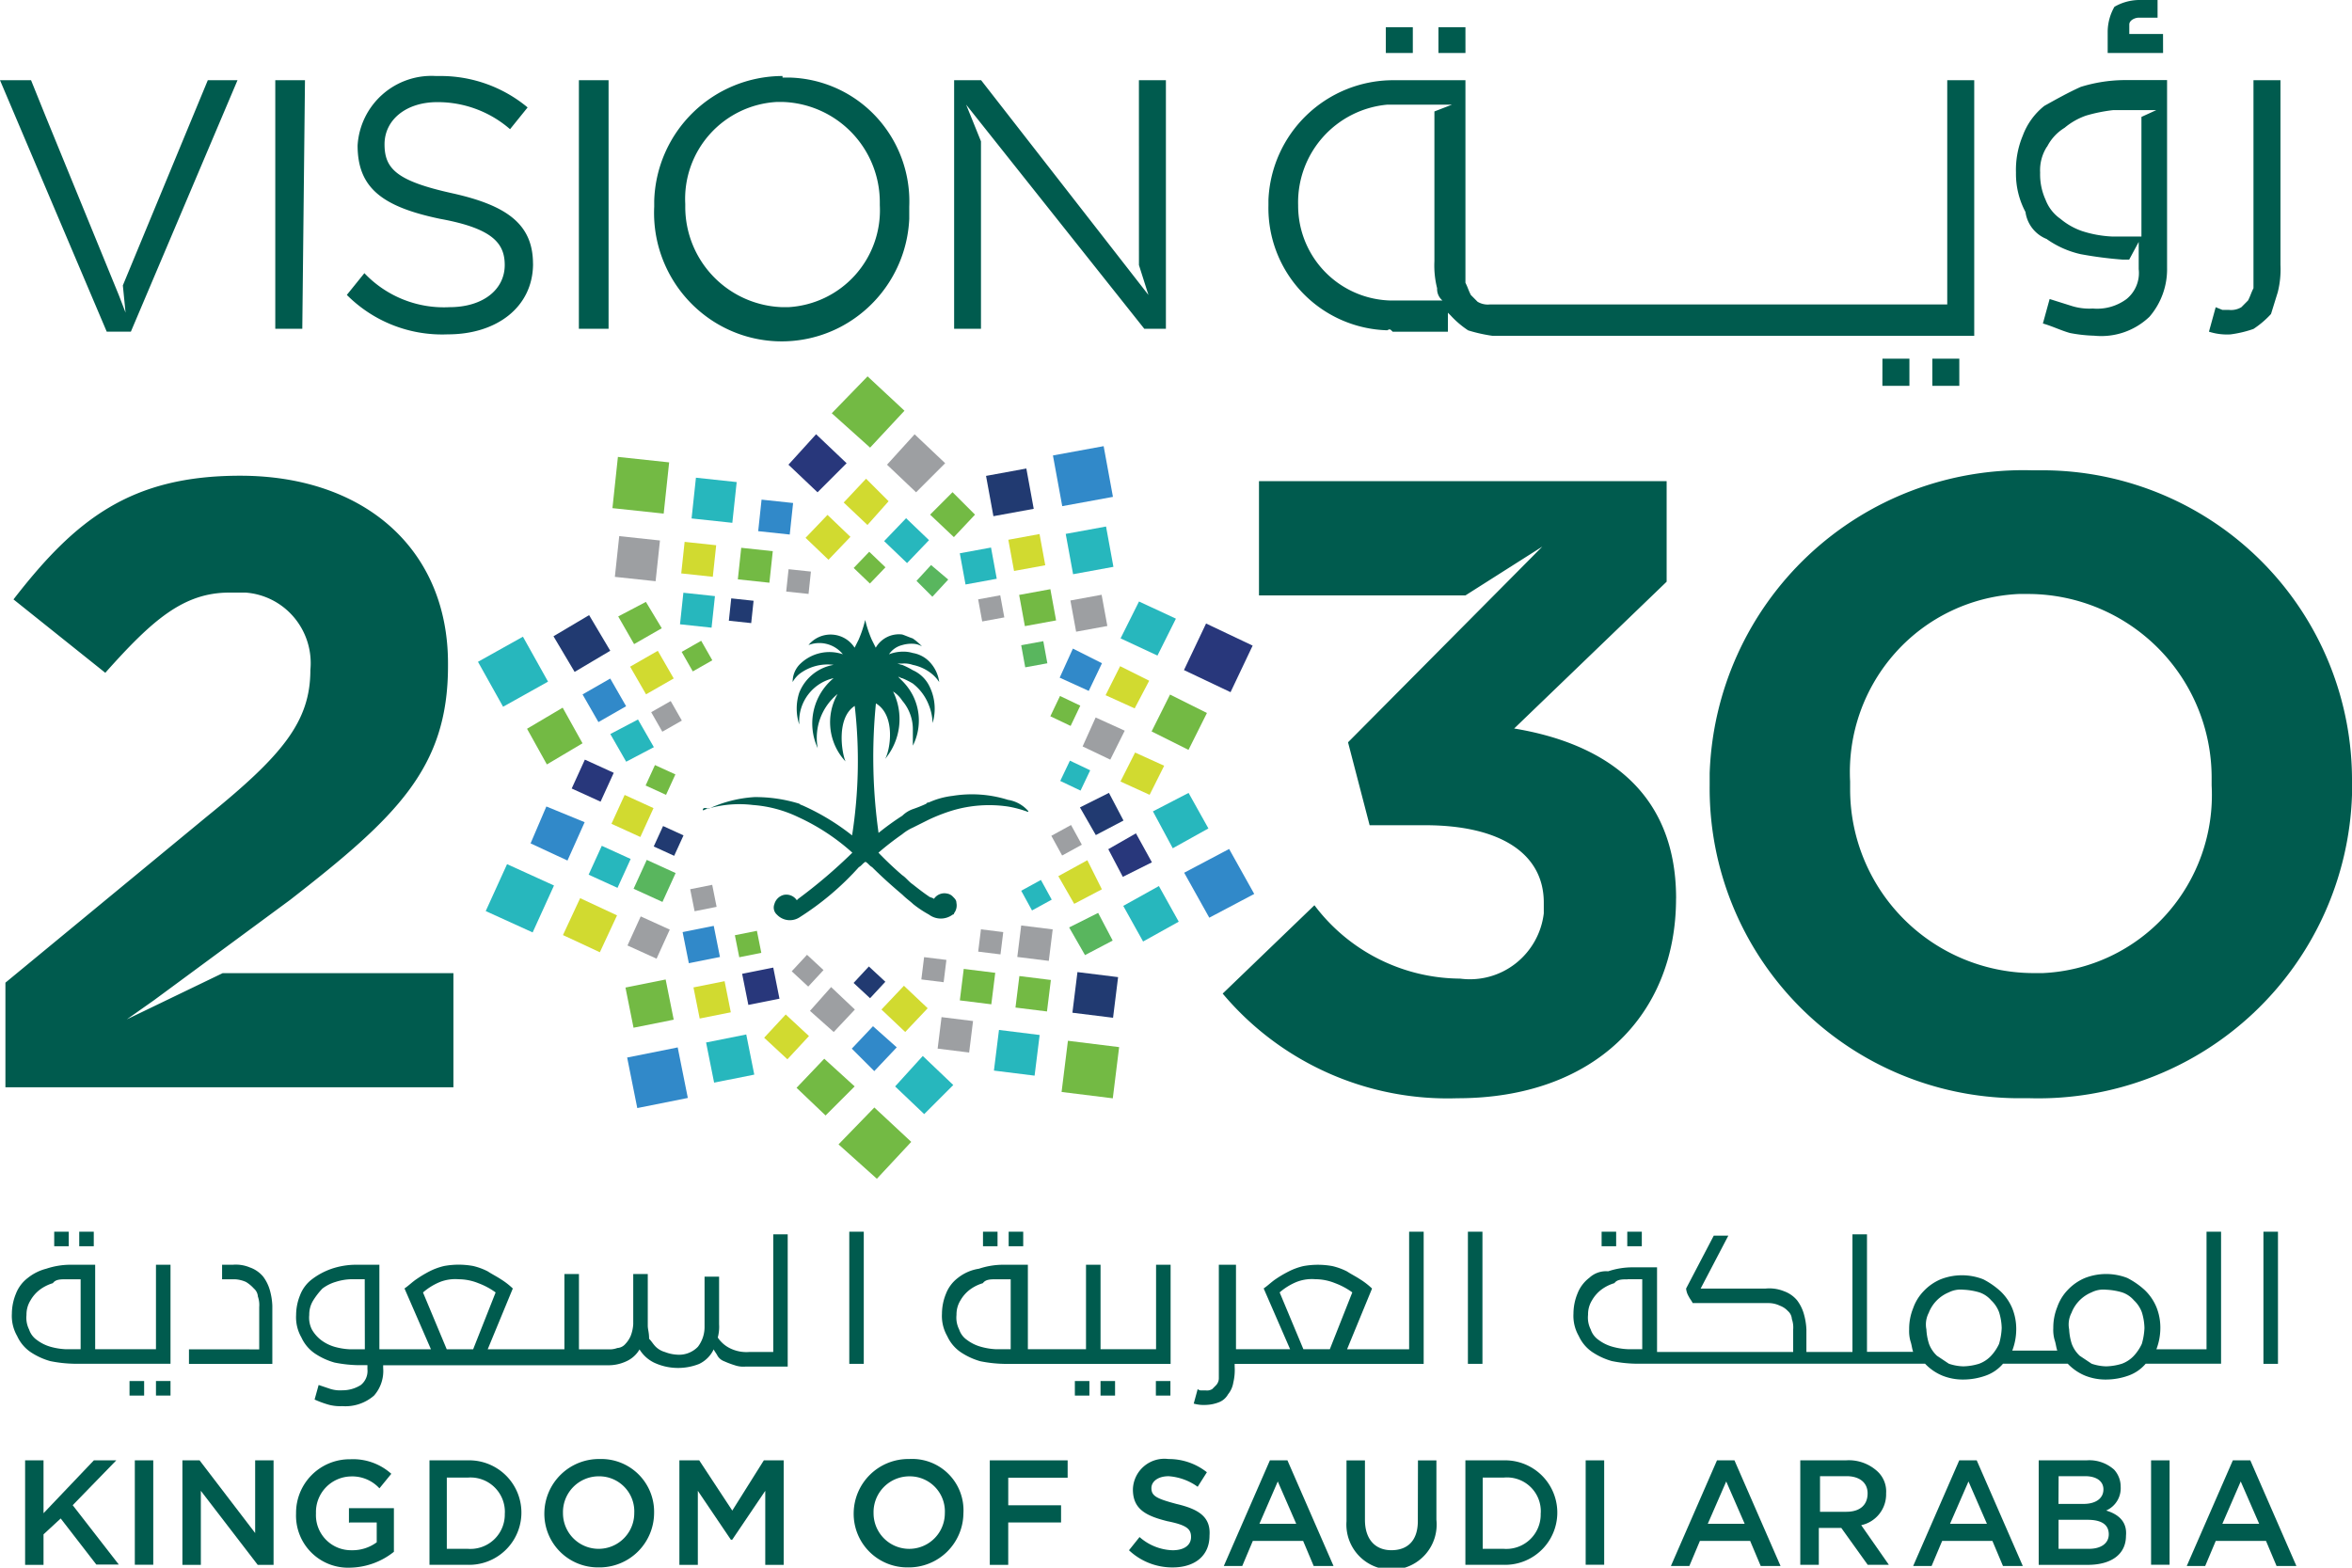 <svg id="CCI--FAQ---Annonymous" xmlns="http://www.w3.org/2000/svg" width="99" height="66" viewBox="0 0 99 66"><g id="Header-2"><g id="_2030-vision" data-name="2030-vision"><path id="Path_1593" d="M20.476 12.138L21.7 13.3l1.224-1.224-1.284-1.22z" transform="translate(12.711 7.426)" fill="#28377b"/><path id="Path_1594" d="M22.938 12.138l1.224 1.162 1.224-1.224-1.286-1.218z" transform="translate(14.398 7.426)" fill="#9d9fa2"/><path id="Path_1595" d="M21.859 12.972l1 .946.89-1-.949-.948z" transform="translate(13.654 8.184)" fill="#d1da30"/><path id="Path_1596" d="M24.017 13.253l1 .946.89-.946-.946-.946z" transform="translate(15.133 8.414)" fill="#73ba44"/><path id="Rectangle_510" d="M0 0h1.336v1.336H0z" transform="rotate(-46.256 43.46 -28.372)" fill="#d1da30"/><path id="Rectangle_511" d="M0 0h1.336v1.336H0z" transform="rotate(-46.216 45.302 -32.217)" fill="#27b7bd"/><path id="Rectangle_512" d="M0 0h.946v.946H0z" transform="rotate(-46.216 45.986 -30.15)" fill="#73ba44"/><path id="Path_1597" d="M23.68 14.8l.668.668.668-.723-.723-.612z" transform="translate(14.897 9.655)" fill="#59b65e"/><path id="Rectangle_513" d="M0 0h2.17v2.17H0z" transform="rotate(-10.393 127.58 -234.075)" fill="#3189c9"/><path id="Rectangle_514" transform="rotate(-10.369 131.157 -218.694)" fill="#213a71" d="M0 0h1.725v1.725H0z"/><path id="Rectangle_515" d="M0 0h1.725v1.725H0z" transform="matrix(.984 -.18 .18 .984 44.858 22.477)" fill="#27b7bd"/><path id="Rectangle_516" d="M0 0h1.336v1.336H0z" transform="rotate(-10.393 146.153 -221.975)" fill="#d1da30"/><path id="Rectangle_517" d="M0 0h1.336v1.336H0z" transform="rotate(-10.393 161.517 -235.063)" fill="#9d9fa2"/><path id="Rectangle_518" d="M0 0h1.336v1.336H0z" transform="rotate(-10.393 148.26 -210.464)" fill="#27b7bd"/><path id="Rectangle_519" d="M0 0h1.336v1.336H0z" transform="rotate(-10.393 159.147 -223.321)" fill="#73ba44"/><path id="Rectangle_520" d="M0 0h.946v.946H0z" transform="rotate(-10.404 159.164 -213.498)" fill="#9d9fa2"/><path id="Rectangle_521" d="M0 0h.946v.946H0z" transform="rotate(-10.369 171.182 -223.285)" fill="#59b65e"/><path id="Rectangle_522" d="M0 0h2.17v2.17H0z" transform="rotate(-64.614 47.224 -25.3)" fill="#28377b"/><path id="Path_1598" d="M28.772 16.592l1.553.723.776-1.553-1.553-.723z" transform="translate(18.395 10.284)" fill="#27b7bd"/><path id="Path_1599" d="M29.547 18.918l1.553.776.776-1.553-1.553-.776z" transform="translate(18.926 11.876)" fill="#73ba44"/><path id="Path_1600" d="M28.4 17.88l1.224.556.612-1.165-1.224-.612z" transform="translate(18.136 11.388)" fill="#d1da30"/><path id="Path_1601" d="M28.772 20.04L30 20.6l.612-1.224-1.224-.556z" transform="translate(18.39 12.862)" fill="#d1da30"/><path id="Path_1602" d="M27.254 17.443l1.224.557.556-1.165-1.224-.616z" transform="translate(17.35 11.087)" fill="#3189c9"/><path id="Path_1603" d="M27.827 19.163l1.165.556.608-1.219-1.224-.556z" transform="translate(17.742 12.262)" fill="#9d9fa2"/><path id="Rectangle_523" d="M0 0h.946v.946H0z" transform="rotate(-64.53 45.988 -19.937)" fill="#73ba44"/><g id="Group_408" transform="translate(44.628 32.024)"><path id="Rectangle_524" d="M0 0h.946v.946H0z" transform="rotate(-64.537 .676 .427)" fill="#27b7bd"/><path id="Path_1604" d="M4.218 5.931l1.892-1-1.057-1.893-1.892 1z" transform="translate(2.055 .68)" fill="#3189c9"/></g><path id="Path_1605" d="M29.58 20.6l.835 1.553 1.5-.835-.835-1.495z" transform="translate(18.949 13.559)" fill="#27b7bd"/><path id="Path_1606" d="M28.839 22.988l.835 1.5 1.5-.835-.835-1.5z" transform="translate(18.441 15.15)" fill="#27b7bd"/><path id="Path_1607" d="M28.468 21.506l.612 1.165 1.224-.612-.672-1.22z" transform="translate(18.182 14.245)" fill="#28377b"/><path id="Path_1608" d="M27.49 23.44l.668 1.165 1.165-.612-.612-1.165z" transform="translate(17.512 15.605)" fill="#59b65e"/><path id="Path_1609" d="M27.76 20.439l.668 1.165 1.165-.612-.612-1.165z" transform="translate(17.697 13.553)" fill="#213a71"/><path id="Path_1610" d="M27.22 22.182l.668 1.165 1.165-.612-.612-1.224z" transform="translate(17.327 14.705)" fill="#d1da30"/><path id="Rectangle_525" d="M0 0h.946v.946H0z" transform="rotate(-28.72 90.849 -68.833)" fill="#9d9fa2"/><path id="Rectangle_526" d="M0 0h.946v.946H0z" transform="rotate(-28.72 94.732 -65.2)" fill="#27b7bd"/><path id="Rectangle_527" d="M0 0h2.172v2.172H0z" transform="rotate(-82.939 48.351 -2.294)" fill="#73ba44"/><path id="Rectangle_528" d="M0 0h1.724v1.724H0z" transform="rotate(-82.93 46.695 -4.224)" fill="#213a71"/><path id="Rectangle_529" transform="rotate(-82.912 46.43 -1.144)" fill="#27b7bd" d="M0 0h1.725v1.725H0z"/><path id="Rectangle_530" d="M0 0h1.336v1.336H0z" transform="rotate(-82.939 45.37 -2.973)" fill="#73ba44"/><path id="Rectangle_531" d="M0 0h1.336v1.336H0z" transform="rotate(-82.939 44.71 -.255)" fill="#9d9fa2"/><path id="Rectangle_532" d="M0 0h1.336v1.336H0z" transform="rotate(-82.935 44.205 -4.083)" fill="#9d9fa2"/><path id="Rectangle_533" d="M0 0h1.336v1.336H0z" transform="rotate(-82.918 44.037 -1.807)" fill="#73ba44"/><path id="Rectangle_534" d="M0 0h.946v.946H0z" transform="rotate(-82.952 43.248 -3.257)" fill="#9d9fa2"/><path id="Rectangle_535" d="M0 0h.946v.946H0z" transform="rotate(-82.952 42.714 -1.318)" fill="#9d9fa2"/><path id="Path_1611" d="M21.724 29.237l1.614 1.447 1.447-1.553-1.553-1.447z" transform="translate(13.571 18.942)" fill="#73ba44"/><path id="Path_1612" d="M21.555 10.961l1.614 1.447 1.447-1.553-1.553-1.447z" transform="translate(13.455 6.437)" fill="#73ba44"/><path id="Path_1613" d="M23.14 27.682l1.224 1.165 1.224-1.224-1.283-1.223z" transform="translate(14.537 18.057)" fill="#27b7bd"/><path id="Path_1614" d="M20.678 27.694l1.222 1.165 1.224-1.224-1.28-1.165z" transform="translate(12.85 18.103)" fill="#73ba44"/><path id="Path_1615" d="M22.061 26.606l.946.946.946-1-1-.89z" transform="translate(13.793 17.542)" fill="#3189c9"/><path id="Rectangle_536" d="M0 0h1.335v1.335H0z" transform="rotate(-47.148 66.144 -15.012)" fill="#d1da30"/><path id="Path_1616" d="M22.8 25.65l1 .946.946-1-1-.946z" transform="translate(14.302 16.851)" fill="#d1da30"/><path id="Path_1617" d="M21.016 25.684l1 .89.89-.946-1-.946z" transform="translate(13.077 16.874)" fill="#9d9fa2"/><path id="Rectangle_537" d="M0 0h.946v.946H0z" transform="rotate(-47.148 65.383 -20.479)" fill="#213a71"/><path id="Rectangle_538" d="M0 0h.947v.947H0z" transform="rotate(-47.187 63.476 -17.705)" fill="#9d9fa2"/><path id="Rectangle_539" transform="rotate(-11.321 237.792 -110.905)" fill="#3189c9" d="M0 0h2.17v2.17H0z"/><path id="Rectangle_540" transform="rotate(-11.3 236.672 -128.262)" fill="#27b7bd" d="M0 0h1.724v1.724H0z"/><path id="Rectangle_541" d="M0 0h1.725v1.725H0z" transform="rotate(-11.338 222.579 -111.82)" fill="#73ba44"/><path id="Rectangle_542" d="M0 0h1.336v1.336H0z" transform="rotate(-11.3 224.69 -126.738)" fill="#d1da30"/><path id="Rectangle_543" d="M0 0h1.336v1.336H0z" transform="rotate(-11.3 222.819 -137.377)" fill="#28377b"/><path id="Rectangle_544" d="M0 0h1.336v1.336H0z" transform="rotate(-11.3 212.69 -125.593)" fill="#3189c9"/><path id="Rectangle_545" d="M0 0h.946v.946H0z" transform="rotate(-11.292 214.598 -136.755)" fill="#73ba44"/><path id="Rectangle_546" d="M0 0h.945v.945H0z" transform="rotate(-11.3 203.729 -128.107)" fill="#9d9fa2"/><path id="Rectangle_547" d="M0 0h2.17v2.17H0z" transform="rotate(-65.537 40.017 3.297)" fill="#27b7bd"/><path id="Path_1618" d="M14.845 24.01l1.553.723.723-1.553-1.553-.723z" transform="translate(8.851 15.357)" fill="#d1da30"/><path id="Path_1619" d="M14.036 21.717l1.553.723.723-1.614-1.612-.662z" transform="translate(8.297 13.789)" fill="#3189c9"/><path id="Rectangle_548" d="M0 0h1.336v1.336H0z" transform="rotate(-65.506 41.01 -.845)" fill="#27b7bd"/><path id="Rectangle_549" d="M0 0h1.336v1.336H0z" transform="rotate(-65.485 37.844 -2.113)" fill="#28377b"/><path id="Rectangle_550" d="M0 0h1.336v1.336H0z" transform="rotate(-65.455 39.852 -2.683)" fill="#d1da30"/><path id="Path_1620" d="M12.721 16.973l1.057 1.892 1.892-1.057-1.057-1.892z" transform="translate(7.398 10.889)" fill="#27b7bd"/><g id="Group_409" transform="translate(22.184 25.34)"><path id="Path_1621" d="M2.562 9.249l1.224.556.556-1.224-1.223-.556z" transform="translate(1.666 5.216)" fill="#9d9fa2"/><path id="Rectangle_551" d="M0 0h1.336v1.336H0z" transform="rotate(-65.48 11.634 2.551)" fill="#59b65e"/><path id="Rectangle_552" d="M0 0h.946v.946H0z" transform="rotate(-65.437 10.68 .998)" fill="#213a71"/><path id="Path_1622" d="M.675 1.228l.89 1.5 1.5-.89-.89-1.5z" transform="translate(.438 .219)" fill="#213a71"/><path id="Path_1623" d="M2.326.612l.668 1.165 1.165-.668L3.491 0z" transform="translate(1.512)" fill="#73ba44"/><path id="Rectangle_553" d="M0 0h.946v.946H0z" transform="rotate(-65.43 8.512 -.02)" fill="#73ba44"/><path id="Path_1624" d="M.835 5.09l1.5-.89L1.5 2.7 0 3.588z" transform="translate(0 1.753)" fill="#73ba44"/><path id="Path_1625" d="M1.416 2.624l.668 1.165 1.165-.668-.668-1.165z" transform="translate(.921 1.271)" fill="#3189c9"/><path id="Path_1626" d="M3.289 3l-1.165.612.668 1.165 1.165-.612z" transform="translate(1.381 1.951)" fill="#27b7bd"/><path id="Path_1627" d="M2.63 1.916L3.3 3.08l1.165-.668-.67-1.164z" transform="translate(1.709 .811)" fill="#d1da30"/><path id="Rectangle_554" d="M0 0h.946v.946H0z" transform="rotate(-29.677 11.376 -7.541)" fill="#9d9fa2"/></g><g id="Group_410" transform="translate(25.779 19.235)"><path id="Rectangle_555" d="M0 0h.946v.946H0z" transform="rotate(-29.66 16.96 -1.397)" fill="#73ba44"/><path id="Rectangle_556" d="M0 0h2.169v2.169H0z" transform="rotate(-83.913 1.2 1.079)" fill="#73ba44"/><path id="Rectangle_557" d="M0 0h1.725v1.725H0z" transform="rotate(-83.892 2.861 2.469)" fill="#9d9fa2"/></g><g id="Group_411" transform="translate(28.674 20.112)"><path id="Rectangle_558" transform="rotate(-83.892 1.172 .615)" fill="#27b7bd" d="M0 0h1.725v1.725H0z"/><path id="Rectangle_559" d="M0 0h1.336v1.336H0z" transform="rotate(-83.892 2.242 2.014)" fill="#d1da30"/></g><path id="Rectangle_560" d="M0 0h1.335v1.335H0z" transform="rotate(-83.913 28.394 -6.568)" fill="#3189c9"/><path id="Rectangle_561" d="M0 0h1.336v1.336H0z" transform="rotate(-83.892 28.934 -2.783)" fill="#27b7bd"/><path id="Rectangle_562" d="M0 0h1.336v1.336H0z" transform="rotate(-83.881 29.101 -5.087)" fill="#73ba44"/><path id="Rectangle_563" d="M0 0h.946v.946H0z" transform="rotate(-83.913 29.873 -3.996)" fill="#213a71"/><path id="Rectangle_564" d="M0 0h.946v.946H0z" transform="rotate(-83.933 30.392 -5.946)" fill="#9d9fa2"/><path id="Path_1628" d="M31.134 23.011a5.072 5.072 0 0 0-2.337-.167 3.378 3.378 0 0 0-1 .278c-.056 0-.056 0-.111.056a5.773 5.773 0 0 1-.556.223 1.211 1.211 0 0 0-.445.278 11.281 11.281 0 0 0-1 .723 23.007 23.007 0 0 1-.111-5.452c.835.5.612 1.941.388 2.337a2.621 2.621 0 0 0 .334-2.838 1.294 1.294 0 0 1 .388.388 1.854 1.854 0 0 1 .445 1.224v.668a2.345 2.345 0 0 0 0-2.115A2.47 2.47 0 0 0 26.68 18l-.167-.167c.056 0 .111.056.167.056a3.3 3.3 0 0 1 .445.223 2.1 2.1 0 0 1 .668.89 2.184 2.184 0 0 1 .167.776 2.124 2.124 0 0 0-.167-1.614 1.416 1.416 0 0 0-.668-.612 3.281 3.281 0 0 0-.445-.223c-.056 0-.167-.056-.223-.056h.223a1.084 1.084 0 0 1 .445.056 1.857 1.857 0 0 1 .668.278 1.563 1.563 0 0 1 .445.445 1.512 1.512 0 0 0-.445-.89 1.27 1.27 0 0 0-.668-.334 1.383 1.383 0 0 0-.445-.056 1.646 1.646 0 0 0-.556.111.941.941 0 0 1 .556-.388 1.383 1.383 0 0 1 .445-.056.8.8 0 0 1 .388.111 2.42 2.42 0 0 0-.388-.334c-.167-.056-.278-.111-.445-.167a1.125 1.125 0 0 0-1.113.556l-.167-.334a4.9 4.9 0 0 1-.278-.835 4.9 4.9 0 0 1-.278.835l-.167.334a1.2 1.2 0 0 0-1.941-.111 1.275 1.275 0 0 1 1.447.388 1.768 1.768 0 0 0-1.836.445 1.057 1.057 0 0 0-.278.723 1.223 1.223 0 0 1 .278-.334 1.961 1.961 0 0 1 1.447-.388 1.9 1.9 0 0 0-1.448 1.172 2.157 2.157 0 0 0 0 1.336v-.056a1.86 1.86 0 0 1 1.447-1.892 2.473 2.473 0 0 0-.668 2.949 2.381 2.381 0 0 1 .835-2.282 2.414 2.414 0 0 0 .334 2.838c-.167-.388-.388-1.836.388-2.337a20.336 20.336 0 0 1-.111 5.452 9.694 9.694 0 0 0-2-1.224c-.111-.056-.167-.056-.223-.111a6.221 6.221 0 0 0-1.892-.278 5.321 5.321 0 0 0-1.941.5c-.111-.056-.167-.056-.223 0v.056c.056 0 .111-.056.167-.056a4.721 4.721 0 0 1 1.941-.167 5.283 5.283 0 0 1 1.9.507 9.007 9.007 0 0 1 2.282 1.5 21.69 21.69 0 0 1-2.282 1.946l-.056.056a.529.529 0 0 0-.556-.223.55.55 0 0 0-.388.388.4.4 0 0 0 .111.445.748.748 0 0 0 .946.111 11.906 11.906 0 0 0 2.5-2.115c.111-.056.167-.167.278-.223.111.056.167.167.278.223.445.445.89.835 1.28 1.165.167.167.334.278.445.388a4.642 4.642 0 0 0 .668.445.831.831 0 0 0 1 0 .054.054 0 0 0 .056-.056.537.537 0 0 0 .1-.439c0-.111-.056-.167-.167-.278a.422.422 0 0 0-.223-.111.529.529 0 0 0-.556.223c-.056-.056-.167-.056-.223-.111q-.25-.167-.668-.5c-.167-.111-.278-.278-.445-.388a15.02 15.02 0 0 1-1-.946 12.221 12.221 0 0 1 1-.776 1.952 1.952 0 0 1 .445-.278l.668-.334a7.431 7.431 0 0 1 1-.388 5.426 5.426 0 0 1 2.337-.167 4.635 4.635 0 0 1 .835.223s.056 0 0-.056a1.424 1.424 0 0 0-.831-.448z" transform="translate(11.295 10.663)" fill="#005b4e"/><g id="Group_412" transform="translate(.498 51.855)"><path id="Path_1629" d="M52.483 4.231a1.314 1.314 0 0 0 .5.334 1.1 1.1 0 0 0 .612.111 2.793 2.793 0 0 0 .668-.111.81.81 0 0 0 .5-.334 1.523 1.523 0 0 0 .445-1.165A2.793 2.793 0 0 0 55.1 2.4a1.131 1.131 0 0 0-.334-.5 1.314 1.314 0 0 0-.5-.334 2.392 2.392 0 0 0-.668-.111 2 2 0 0 0-.612.111l-.5.334a2.614 2.614 0 0 0-.334.5 2.367 2.367 0 0 0-.111.612 2 2 0 0 0 .111.612 1.1 1.1 0 0 0 .331.607z" transform="translate(34.557 .944)" fill="none" fill-rule="evenodd"/><path id="Path_1630" d="M1.289 2.1a1.122 1.122 0 0 0-.167.612 2 2 0 0 0 .111.612 3.085 3.085 0 0 0 .334.445 1.3 1.3 0 0 0 .556.278 2.793 2.793 0 0 0 .668.111H3.4V1.214h-.553a2 2 0 0 0-.612.111 1.741 1.741 0 0 0-.556.278 1.211 1.211 0 0 0-.39.497z" transform="translate(-.562 .789)" fill="none" fill-rule="evenodd"/><path id="Path_1631" d="M34.525 4.163l.946-2.393a2.83 2.83 0 0 0-1.553-.556 3.283 3.283 0 0 0-.776.111 1.963 1.963 0 0 0-.723.445l.946 2.393z" transform="translate(20.95 .789)" fill="none" fill-rule="evenodd"/><path id="Path_1632" d="M48.841 4.231a1.314 1.314 0 0 0 .5.334 1.1 1.1 0 0 0 .612.111 2.793 2.793 0 0 0 .668-.111.81.81 0 0 0 .5-.334 1.523 1.523 0 0 0 .445-1.165 2.794 2.794 0 0 0-.111-.668 1.131 1.131 0 0 0-.334-.5 1.314 1.314 0 0 0-.5-.334 2.392 2.392 0 0 0-.668-.111 2 2 0 0 0-.612.111l-.5.334a2.613 2.613 0 0 0-.334.5 2.367 2.367 0 0 0-.111.612 2 2 0 0 0 .111.612 1.1 1.1 0 0 0 .334.609z" transform="translate(32.19 .944)" fill="none" fill-rule="evenodd"/><path id="Path_1633" d="M24.454 2.1a1.122 1.122 0 0 0-.167.612 2 2 0 0 0 .111.612 3.086 3.086 0 0 0 .334.445 1.741 1.741 0 0 0 .556.278 2.793 2.793 0 0 0 .668.111h.612V1.214h-.612a2 2 0 0 0-.612.111 1.741 1.741 0 0 0-.556.278 1.941 1.941 0 0 0-.334.497z" transform="translate(15.357 .789)" fill="none" fill-rule="evenodd"/><path id="Path_1634" d="M9.484 1.325a1.741 1.741 0 0 0-.556.278 1.211 1.211 0 0 0-.388.5 1.122 1.122 0 0 0-.167.612 2 2 0 0 0 .111.612 1.5 1.5 0 0 0 .388.445 1.741 1.741 0 0 0 .556.278 2.793 2.793 0 0 0 .668.111h.612V1.214H10.1a2 2 0 0 0-.616.111z" transform="translate(4.15 .789)" fill="none" fill-rule="evenodd"/><path id="Path_1635" d="M13.386 4.163l.946-2.393a2.83 2.83 0 0 0-1.553-.556 3.283 3.283 0 0 0-.779.111 1.963 1.963 0 0 0-.731.445l.946 2.393z" transform="translate(6.423 .789)" fill="none" fill-rule="evenodd"/><path id="Path_1636" d="M39.9 2.1a1.122 1.122 0 0 0-.167.612 2 2 0 0 0 .111.612 3.086 3.086 0 0 0 .334.445 1.741 1.741 0 0 0 .556.278 2.794 2.794 0 0 0 .668.111h.612V1.214H41.4a2 2 0 0 0-.612.111 1.741 1.741 0 0 0-.556.278 1.941 1.941 0 0 0-.332.497z" transform="translate(25.961 .789)" fill="none" fill-rule="evenodd"/><path id="Rectangle_565" d="M25.028 0h.612v.612h-.612z" transform="translate(15.85)" fill="#005b4e"/><path id="Rectangle_566" d="M27.322 3.81h.612v.612h-.612z" transform="translate(17.423 2.477)" fill="#005b4e"/><path id="Path_1637" d="M1.453 1.4a1.519 1.519 0 0 0-.5.668 2.232 2.232 0 0 0-.168.832 1.7 1.7 0 0 0 .223.946 1.636 1.636 0 0 0 .556.668A2.908 2.908 0 0 0 2.4 4.9a5.513 5.513 0 0 0 1 .111h4.062V.843H6.85V4.4H4.291V.843h-1a3.235 3.235 0 0 0-1.057.167 2.055 2.055 0 0 0-.781.39zm1.614.056h.612V4.4h-.612a2.793 2.793 0 0 1-.667-.107 1.741 1.741 0 0 1-.556-.278.866.866 0 0 1-.334-.445 1.1 1.1 0 0 1-.11-.612 1.122 1.122 0 0 1 .167-.612 1.5 1.5 0 0 1 .386-.446 1.741 1.741 0 0 1 .558-.281c.111-.164.333-.164.556-.164z" transform="translate(-.783 .548)" fill="#005b4e"/><path id="Rectangle_567" d="M29.344 3.81h.612v.612h-.612z" transform="translate(18.811 2.477)" fill="#005b4e"/><path id="Rectangle_568" d="M27.962 3.81h.612v.612h-.612z" transform="translate(17.863 2.477)" fill="#005b4e"/><path id="Rectangle_569" d="M37.134 0h.612v5.563h-.612z" transform="translate(24.155)" fill="#005b4e"/><path id="Path_1638" d="M40.062 1.941a1.519 1.519 0 0 0-.5.668 2.232 2.232 0 0 0-.167.835 1.7 1.7 0 0 0 .223.946 1.636 1.636 0 0 0 .556.668 2.908 2.908 0 0 0 .835.388 5.512 5.512 0 0 0 1 .111h12.185a2.117 2.117 0 0 0 .723.5 2.306 2.306 0 0 0 .89.167 2.826 2.826 0 0 0 .946-.167 1.694 1.694 0 0 0 .723-.5H60.2a2.117 2.117 0 0 0 .723.5 2.306 2.306 0 0 0 .89.167 2.826 2.826 0 0 0 .946-.167 1.694 1.694 0 0 0 .723-.5h3.172V0h-.612v4.951h-2.111a2.52 2.52 0 0 0 .167-.89 2.306 2.306 0 0 0-.167-.89 2.117 2.117 0 0 0-.5-.723 3.347 3.347 0 0 0-.723-.5 2.459 2.459 0 0 0-1.781 0 2.117 2.117 0 0 0-.723.5 1.963 1.963 0 0 0-.445.723 2.306 2.306 0 0 0-.167.89 1.54 1.54 0 0 0 .056.5c.056.167.056.278.111.445h-1.894a2.52 2.52 0 0 0 .167-.89 2.306 2.306 0 0 0-.167-.89 2.117 2.117 0 0 0-.5-.723 3.347 3.347 0 0 0-.723-.5A2.459 2.459 0 0 0 54.86 2a2.117 2.117 0 0 0-.723.5 1.963 1.963 0 0 0-.445.723 2.306 2.306 0 0 0-.167.89 1.54 1.54 0 0 0 .056.5c.056.167.056.278.111.445H51.75V.111h-.612v4.952H49.2v-.946a2.793 2.793 0 0 0-.111-.668 1.741 1.741 0 0 0-.278-.556 1.272 1.272 0 0 0-.556-.388 1.65 1.65 0 0 0-.776-.111h-2.731L45.913.167H45.3l-1.164 2.226a.791.791 0 0 0 .111.334c.056.111.111.167.167.278h3.172a1.112 1.112 0 0 1 .5.111.855.855 0 0 1 .334.223.481.481 0 0 1 .167.334 1.084 1.084 0 0 1 .056.445v.946h-5.73V1.5h-1a3.235 3.235 0 0 0-1.057.167 1.035 1.035 0 0 0-.794.274zm20.307 1.447a1.534 1.534 0 0 1 .835-.835 1.1 1.1 0 0 1 .612-.111 2.793 2.793 0 0 1 .668.111 1.131 1.131 0 0 1 .5.334 1.313 1.313 0 0 1 .334.5 2.39 2.39 0 0 1 .111.668 2.793 2.793 0 0 1-.111.668 1.941 1.941 0 0 1-.334.5 1.314 1.314 0 0 1-.5.334 2.39 2.39 0 0 1-.668.111 2 2 0 0 1-.612-.111l-.5-.334a1.313 1.313 0 0 1-.334-.5 2.365 2.365 0 0 1-.111-.612 1.061 1.061 0 0 1 .111-.717zm-6.009 0a1.535 1.535 0 0 1 .835-.835 1.1 1.1 0 0 1 .612-.111 2.793 2.793 0 0 1 .668.111 1.131 1.131 0 0 1 .5.334 1.314 1.314 0 0 1 .334.5 2.39 2.39 0 0 1 .111.668 2.794 2.794 0 0 1-.111.668 1.941 1.941 0 0 1-.334.5 1.314 1.314 0 0 1-.5.334 2.39 2.39 0 0 1-.668.111 2 2 0 0 1-.612-.111l-.5-.334a1.314 1.314 0 0 1-.334-.5 2.366 2.366 0 0 1-.111-.612 1.061 1.061 0 0 1 .111-.717zM41.678 2h.612v2.946h-.612a2.793 2.793 0 0 1-.668-.111 1.741 1.741 0 0 1-.556-.278.866.866 0 0 1-.334-.445 1.1 1.1 0 0 1-.111-.612 1.122 1.122 0 0 1 .167-.612 1.5 1.5 0 0 1 .388-.445 1.741 1.741 0 0 1 .556-.278c.11-.16.333-.16.555-.16z" transform="translate(26.337)" fill="#005b4e"/><path id="Rectangle_570" d="M56.995 0h.612v5.563h-.612z" transform="translate(37.779)" fill="#005b4e"/><path id="Rectangle_571" d="M41.113 0h.612v.612h-.612z" transform="translate(26.884)" fill="#005b4e"/><path id="Rectangle_572" d="M40.472 0h.612v.612h-.612z" transform="translate(26.445)" fill="#005b4e"/><path id="Path_1639" d="M31.278 1.391v4.788a.424.424 0 0 1-.111.278L31 6.625a.417.417 0 0 1-.278.056h-.167a.2.2 0 0 1-.167-.056l-.167.612a1.54 1.54 0 0 0 .5.056 1.646 1.646 0 0 0 .556-.111.748.748 0 0 0 .388-.334 1.048 1.048 0 0 0 .223-.5 2.293 2.293 0 0 0 .056-.668v-.115H39.9V0h-.612v4.951h-2.613l1.052-2.558a3.056 3.056 0 0 0-.5-.388c-.167-.111-.388-.223-.556-.334a2.718 2.718 0 0 0-.612-.223 3.394 3.394 0 0 0-1.224 0 2.718 2.718 0 0 0-.612.223 4.894 4.894 0 0 0-.558.329c-.167.111-.334.278-.5.388l1.113 2.56H32V1.391zm2.56 1.165a2.548 2.548 0 0 1 .723-.445A1.768 1.768 0 0 1 35.338 2a2.232 2.232 0 0 1 .835.167 3 3 0 0 1 .723.388l-.946 2.392h-1.113z" transform="translate(19.527)" fill="#005b4e"/><path id="Rectangle_573" d="M2.5 0h.612v.612H2.5z" transform="translate(.337)" fill="#005b4e"/><path id="Rectangle_574" d="M4.46 3.81h.612v.612H4.46z" transform="translate(1.607 2.477)" fill="#005b4e"/><path id="Rectangle_575" d="M1.864 0h.612v.612h-.612z" transform="translate(-.08)" fill="#005b4e"/><path id="Rectangle_576" d="M3.785 3.81H4.4v.612h-.615z" transform="translate(1.169 2.477)" fill="#005b4e"/><path id="Path_1640" d="M5.3 4.406v.612h3.509V2.57A2.793 2.793 0 0 0 8.7 1.9a1.741 1.741 0 0 0-.278-.556 1.272 1.272 0 0 0-.559-.386 1.527 1.527 0 0 0-.724-.112h-.445v.612h.556a1.31 1.31 0 0 1 .45.112 1.475 1.475 0 0 1 .334.278.481.481 0 0 1 .167.334 1.084 1.084 0 0 1 .056.445v1.781z" transform="translate(2.156 .546)" fill="#005b4e"/><path id="Path_1641" d="M24.619 1.4a1.519 1.519 0 0 0-.5.668 2.232 2.232 0 0 0-.167.835 1.7 1.7 0 0 0 .223.946 1.636 1.636 0 0 0 .556.668 2.908 2.908 0 0 0 .835.388 5.513 5.513 0 0 0 1 .111h7.01V.843h-.612V4.4h-2.337V.843h-.612V4.4h-2.447V.843h-1a3.235 3.235 0 0 0-1.057.167 1.883 1.883 0 0 0-.892.39zm1.614.056h.612V4.4h-.612a2.793 2.793 0 0 1-.668-.111 1.741 1.741 0 0 1-.556-.278.866.866 0 0 1-.334-.445 1.1 1.1 0 0 1-.111-.612 1.122 1.122 0 0 1 .167-.612 1.5 1.5 0 0 1 .388-.445 1.741 1.741 0 0 1 .556-.278c.112-.164.335-.164.557-.164z" transform="translate(15.199 .548)" fill="#005b4e"/><path id="Rectangle_577" d="M21.69 0h.61v5.563h-.61z" transform="translate(13.56)" fill="#005b4e"/><path id="Rectangle_578" d="M25.669 0h.612v.612h-.612z" transform="translate(16.29)" fill="#005b4e"/><path id="Path_1642" d="M10.595 1.347a3.235 3.235 0 0 0-1.057.167 2.948 2.948 0 0 0-.835.445 1.519 1.519 0 0 0-.5.668 2.232 2.232 0 0 0-.167.835 1.7 1.7 0 0 0 .223.946 1.636 1.636 0 0 0 .556.668 2.908 2.908 0 0 0 .835.388 5.512 5.512 0 0 0 1 .111h.388v.167a.758.758 0 0 1-.278.668 1.44 1.44 0 0 1-.776.223 1.382 1.382 0 0 1-.5-.056l-.5-.168-.17.613a4.228 4.228 0 0 0 .612.223 1.893 1.893 0 0 0 .554.055 1.832 1.832 0 0 0 1.336-.445A1.567 1.567 0 0 0 11.7 5.69v-.111h9.459a1.777 1.777 0 0 0 .776-.167 1.218 1.218 0 0 0 .556-.5 1.48 1.48 0 0 0 .612.556 2.368 2.368 0 0 0 .946.223A2.4 2.4 0 0 0 25 5.523a1.3 1.3 0 0 0 .612-.612c.056.111.111.167.167.278a.555.555 0 0 0 .278.223 3.833 3.833 0 0 0 .445.167 1.084 1.084 0 0 0 .445.056h1.781V.067h-.608v4.952h-1a1.563 1.563 0 0 1-.836-.163 1.314 1.314 0 0 1-.5-.445 1.715 1.715 0 0 0 .056-.556V1.848h-.612v2.115a1.367 1.367 0 0 1-.278.835 1.1 1.1 0 0 1-.89.334 1.624 1.624 0 0 1-.5-.111.9.9 0 0 1-.388-.223c-.111-.111-.167-.223-.278-.334 0-.278-.056-.388-.056-.556V1.737h-.612v2.114a1.624 1.624 0 0 1-.111.5 1.165 1.165 0 0 1-.223.334.481.481 0 0 1-.334.167.947.947 0 0 1-.388.056h-1.229V1.737h-.612v3.17H16.1l1.057-2.56a3.057 3.057 0 0 0-.5-.388c-.167-.111-.388-.223-.556-.334a2.718 2.718 0 0 0-.611-.225 3.394 3.394 0 0 0-1.224 0 2.718 2.718 0 0 0-.612.223 4.893 4.893 0 0 0-.556.334c-.167.111-.334.278-.5.388l1.113 2.56h-2.17V1.347zm.334 3.56h-.612a2.793 2.793 0 0 1-.668-.107 1.741 1.741 0 0 1-.556-.278 1.5 1.5 0 0 1-.393-.449 1.1 1.1 0 0 1-.111-.612 1.122 1.122 0 0 1 .167-.612 3.058 3.058 0 0 1 .388-.5 1.741 1.741 0 0 1 .556-.28 2.366 2.366 0 0 1 .612-.111h.612zm2.448-2.393a2.548 2.548 0 0 1 .723-.445 1.768 1.768 0 0 1 .776-.111 2.232 2.232 0 0 1 .835.167 3 3 0 0 1 .723.388l-.946 2.393h-1.112z" transform="translate(3.93 .044)" fill="#005b4e"/></g><path id="Path_1643" d="M5.263 36.485h-.944L2.2 38.711v-2.226h-.775v4.4H2.2V39.6l.723-.668 1.5 1.941h.946l-1.941-2.5z" transform="translate(-.368 24.996)" fill="#005b4e"/><path id="Rectangle_579" d="M4.224 36.485H5v4.395h-.776z" transform="translate(1.451 24.996)" fill="#005b4e"/><path id="Path_1644" d="M8.5 39.545l-2.339-3.06h-.723v4.4h.776v-3.117l2.393 3.116h.668v-4.4H8.5z" transform="translate(2.24 24.996)" fill="#005b4e"/><path id="Path_1645" d="M10.62 39.119h1.113v.835a1.712 1.712 0 0 1-1.057.334 1.477 1.477 0 0 1-1.5-1.553 1.5 1.5 0 0 1 1.447-1.553 1.553 1.553 0 0 1 1.224.5l.5-.612a2.41 2.41 0 0 0-1.725-.612 2.256 2.256 0 0 0-2.284 2.282 2.191 2.191 0 0 0 2.282 2.282 3.037 3.037 0 0 0 1.836-.668v-1.837h-1.892v.612z" transform="translate(4.124 24.977)" fill="#005b4e"/><g id="Group_413" transform="translate(18.078 61.475)"><path id="Path_1646" d="M1.363 1.223H.472v3h.89a1.447 1.447 0 0 0 1.553-1.5 1.508 1.508 0 0 0-1.553-1.5z" transform="translate(.307 -.494)" fill="none" fill-rule="evenodd"/><path id="Path_1647" d="M1.669.786H0v4.4h1.669a2.2 2.2 0 1 0 0-4.4zm1.5 2.226a1.447 1.447 0 0 1-1.553 1.5H.729v-3h.89a1.447 1.447 0 0 1 1.553 1.5z" transform="translate(0 -.781)" fill="#005b4e"/></g><g id="Group_414" transform="translate(22.913 61.424)"><path id="Path_1648" d="M1.975 1.223a1.508 1.508 0 0 0-1.5 1.553 1.5 1.5 0 1 0 3 0 1.477 1.477 0 0 0-1.5-1.553z" transform="translate(.307 -.499)" fill="none" fill-rule="evenodd"/><path id="Path_1649" d="M2.337.785A2.3 2.3 0 0 0 0 3.066a2.256 2.256 0 0 0 2.282 2.282 2.3 2.3 0 0 0 2.337-2.282A2.223 2.223 0 0 0 2.337.785zm1.447 2.281a1.5 1.5 0 1 1-3 0 1.508 1.508 0 0 1 1.5-1.553 1.477 1.477 0 0 1 1.5 1.553z" transform="translate(0 -.784)" fill="#005b4e"/></g><path id="Path_1650" d="M19.971 38.6l-1.391-2.115h-.835v4.4h.776v-3.117l1.391 2.059h.056l1.391-2.059v3.116h.776v-4.4H21.3z" transform="translate(10.852 24.996)" fill="#005b4e"/><g id="Group_415" transform="translate(35.933 61.421)"><path id="Path_1651" d="M2.009 1.223a1.508 1.508 0 0 0-1.5 1.553 1.5 1.5 0 1 0 3 0 1.477 1.477 0 0 0-1.5-1.553z" transform="translate(.328 -.496)" fill="none" fill-rule="evenodd"/><path id="Path_1652" d="M2.337.786A2.3 2.3 0 0 0 0 3.067a2.256 2.256 0 0 0 2.282 2.282 2.3 2.3 0 0 0 2.337-2.282A2.16 2.16 0 0 0 2.337.786zm1.5 2.282a1.5 1.5 0 1 1-3 0 1.508 1.508 0 0 1 1.5-1.553 1.477 1.477 0 0 1 1.5 1.553z" transform="translate(0 -.782)" fill="#005b4e"/></g><path id="Path_1653" d="M25.5 40.885h.776V39.1H28.5v-.723h-2.223v-1.161h2.5v-.731H25.5z" transform="translate(16.162 24.996)" fill="#005b4e"/><path id="Path_1654" d="M30.977 38.348c-.835-.223-1.057-.334-1.057-.668 0-.278.278-.5.723-.5a2.362 2.362 0 0 1 1.224.445l.388-.612a2.57 2.57 0 0 0-1.614-.556 1.325 1.325 0 0 0-1.5 1.28c0 .835.556 1.113 1.447 1.336.835.167 1 .334 1 .668s-.278.556-.776.556a2.2 2.2 0 0 1-1.391-.556l-.445.556a2.654 2.654 0 0 0 1.836.723c.946 0 1.553-.5 1.553-1.336.059-.784-.442-1.114-1.388-1.336z" transform="translate(18.545 24.969)" fill="#005b4e"/><g id="Group_416" transform="translate(51.512 61.48)"><path id="Path_1655" d="M.911 2.32h1.553L1.687.54z" transform="translate(.592 .351)" fill="none" fill-rule="evenodd"/><path id="Path_1656" d="M1.941 0L0 4.45h.776l.445-1.057h2.118l.445 1.057h.835L2.678 0zM1.5 2.671L2.272.89l.776 1.781z" fill="#005b4e"/></g><path id="Path_1657" d="M37.411 39.044c0 .835-.445 1.224-1.113 1.224s-1.113-.445-1.113-1.28v-2.5h-.776v2.56a1.9 1.9 0 1 0 3.784-.062v-2.5h-.776z" transform="translate(22.268 24.996)" fill="#005b4e"/><g id="Group_417" transform="translate(61.681 61.475)"><path id="Path_1658" d="M1.363 1.224H.472v3h.89a1.447 1.447 0 0 0 1.553-1.5 1.477 1.477 0 0 0-1.553-1.5z" transform="translate(.307 -.495)" fill="none" fill-rule="evenodd"/><path id="Path_1659" d="M1.669.786H0v4.4h1.669a2.2 2.2 0 1 0 0-4.4zm1.5 2.226a1.447 1.447 0 0 1-1.553 1.5H.729v-3h.89a1.424 1.424 0 0 1 1.553 1.5z" transform="translate(0 -.781)" fill="#005b4e"/></g><path id="Rectangle_580" d="M40.4 36.485h.779v4.395H40.4z" transform="translate(26.344 24.996)" fill="#005b4e"/><g id="Group_418" transform="translate(70.331 61.48)"><path id="Path_1660" d="M.944 2.32h1.5L1.67.54z" transform="translate(.614 .351)" fill="none" fill-rule="evenodd"/><path id="Path_1661" d="M1.941 0L0 4.45h.776l.445-1.057h2.115l.445 1.057h.835L2.675 0zm-.388 2.671L2.329.89l.776 1.781z" fill="#005b4e"/></g><g id="Group_419" transform="translate(75.781 61.477)"><path id="Path_1662" d="M2.509 1.946c0-.5-.334-.723-.89-.723H.506v1.5h1.113c.556-.053.89-.336.89-.777z" transform="translate(.322 -.497)" fill="none" fill-rule="evenodd"/><path id="Path_1663" d="M3.613 2.177a1.147 1.147 0 0 0-.388-.946 1.779 1.779 0 0 0-1.28-.446H0v4.4h.78V3.632h.946l1.113 1.553h.89L2.565 3.516a1.326 1.326 0 0 0 1.048-1.339zm-1.669.776H.831v-1.5h1.113c.556 0 .89.278.89.723 0 .5-.334.776-.89.776z" transform="translate(-.004 -.783)" fill="#005b4e"/></g><g id="Group_420" transform="translate(80.528 61.48)"><path id="Path_1664" d="M.944 2.32h1.5L1.67.54z" transform="translate(.614 .351)" fill="none" fill-rule="evenodd"/><path id="Path_1665" d="M1.941 0L0 4.45h.776l.445-1.057h2.115l.445 1.057h.835L2.675 0zm-.388 2.671L2.329.89l.776 1.781z" fill="#005b4e"/></g><g id="Group_421" transform="translate(85.813 61.476)"><path id="Path_1666" d="M1.73 2.3H.506v1.226h1.28c.556 0 .835-.223.835-.612S2.342 2.3 1.73 2.3z" transform="translate(.329 .206)" fill="none" fill-rule="evenodd"/><path id="Path_1667" d="M2.4 1.779c0-.334-.278-.556-.776-.556H.507v1.164h1.058c.493 0 .835-.218.835-.608z" transform="translate(.33 -.496)" fill="none" fill-rule="evenodd"/><path id="Path_1668" d="M2.838 2.9a1.025 1.025 0 0 0 .612-1 1.057 1.057 0 0 0-.278-.723 1.567 1.567 0 0 0-1.165-.39H0v4.4h2.059c1 0 1.614-.445 1.614-1.224.054-.563-.279-.896-.835-1.063zm-2-1.447h1.11c.5 0 .776.223.776.556 0 .388-.334.612-.835.612H.832zM2.949 3.9c0 .388-.334.612-.835.612H.835V3.29h1.224c.612 0 .89.223.89.61z" transform="translate(0 -.782)" fill="#005b4e"/></g><path id="Rectangle_581" d="M54.432 36.485h.779v4.395h-.779z" transform="translate(36.111 24.996)" fill="#005b4e"/><g id="Group_422" transform="translate(92.044 61.48)"><path id="Path_1669" d="M.911 2.32h1.553L1.687.54z" transform="translate(.592 .351)" fill="none" fill-rule="evenodd"/><path id="Path_1670" d="M1.941 0L0 4.45h.776l.445-1.057h2.115l.445 1.057h.835L2.675 0zM1.5 2.671L2.272.89l.776 1.781z" fill="#005b4e"/></g><path id="Path_1160_2_" d="M71.332 37.824c0 4.925-3.465 8.412-9.2 8.412a12.361 12.361 0 0 1-9.883-4.406l3.862-3.719a7.729 7.729 0 0 0 6.132 3.089 3.117 3.117 0 0 0 2.33-.633 3.162 3.162 0 0 0 1.192-2.114V38c0-2.06-1.822-3.258-5-3.258h-2.331l-.909-3.491 8.179-8.24-3.237 2.056h-8.69v-4.811h17.159v4.234l-6.418 6.18c3.465.572 6.816 2.4 6.816 7.153zM55.425 8.641a4.13 4.13 0 0 1 3.753-4.235H61.9l-.739.286v6.3a3.921 3.921 0 0 0 .114 1.145.624.624 0 0 0 .227.515h-2.159a3.992 3.992 0 0 1-3.918-4zm3.975 5.324h2.329v-.8l.114.114a3.918 3.918 0 0 0 .739.63 6.564 6.564 0 0 0 1.023.229h20.278V3.377h-1.136v9.441H63.489a.839.839 0 0 1-.511-.114l-.284-.286c-.114-.229-.114-.286-.227-.515V3.377H59.4a5.26 5.26 0 0 0-5.225 5.035v.229a5.148 5.148 0 0 0 5 5.264c.114-.057.114-.057.227.057zM91.832 2.232H89.5v-.916a2.154 2.154 0 0 1 .284-1.03A2.114 2.114 0 0 1 90.81 0h.79v.744h-.79c-.17 0-.4.114-.4.286v.4h1.42zm2.84 11.846a2.484 2.484 0 0 1-.909-.114l.284-1.03.284.114h.284a.839.839 0 0 0 .511-.114l.284-.286c.114-.229.114-.286.227-.515V3.377h1.136v7.781a3.921 3.921 0 0 1-.114 1.145l-.284.916a3.918 3.918 0 0 1-.739.63 4.78 4.78 0 0 1-.966.229zM62.468 2.232h-1.137V1.145h1.136zm24.48 3.948a1.991 1.991 0 0 1 .739-.8 2.874 2.874 0 0 1 .909-.515 6.657 6.657 0 0 1 1.136-.229h1.814l-.625.286v5.035h-1.25a4.8 4.8 0 0 1-1.25-.229 2.874 2.874 0 0 1-.909-.515 1.719 1.719 0 0 1-.625-.8 2.579 2.579 0 0 1-.23-1.147 1.84 1.84 0 0 1 .284-1.087zm-.007 3.89a4 4 0 0 0 1.42.63 16.409 16.409 0 0 0 1.761.229h.284l.4-.744v1.145a1.412 1.412 0 0 1-.511 1.259 2.076 2.076 0 0 1-1.42.4 2.484 2.484 0 0 1-.909-.114l-.909-.286-.284 1.03c.4.114.739.286 1.136.4a6.214 6.214 0 0 0 1.023.114 2.931 2.931 0 0 0 2.329-.8A3.062 3.062 0 0 0 92 11.272v-7.9h-1.815a6.357 6.357 0 0 0-1.818.286c-.511.229-1.023.515-1.534.8a2.875 2.875 0 0 0-.909 1.259 3.722 3.722 0 0 0-.284 1.547 3.406 3.406 0 0 0 .4 1.66 1.433 1.433 0 0 0 .909 1.145zM60.252 2.232h-1.136V1.145h1.136zM48.723 3.377h1.136v10.465h-.909l-7.5-9.437.625 1.545v7.891h-1.13V3.377h1.136l7.043 9.041-.4-1.259zM5.276 13.962L.784 3.377h1.307l.625 1.548 3.066 7.492.287.744-.114-1.145 3.576-8.639h1.25L6.293 13.962zM25.151 3.377H26.4v10.465h-1.25zm12.666 5.264a4.085 4.085 0 0 1-3.862 4.291h-.227a4.225 4.225 0 0 1-4.1-4.234v-.115a4.085 4.085 0 0 1 3.862-4.291h.227a4.225 4.225 0 0 1 4.1 4.234zM33.721 3.2a5.414 5.414 0 0 0-5.4 5.264V8.7a5.426 5.426 0 0 0 2.462 4.812 5.34 5.34 0 0 0 5.368.258 5.417 5.417 0 0 0 2.905-4.554V8.7a5.24 5.24 0 0 0-1.393-3.785 5.162 5.162 0 0 0-3.657-1.65h-.284zm-10.5 7.9c0 1.831-1.534 2.976-3.579 2.976a5.658 5.658 0 0 1-4.259-1.66l.739-.916a4.606 4.606 0 0 0 3.578 1.432c1.42 0 2.329-.744 2.329-1.774 0-.916-.511-1.545-2.727-1.946-2.444-.512-3.466-1.312-3.466-3.091A3.117 3.117 0 0 1 19.131 3.2h.17a5.721 5.721 0 0 1 3.691 1.323l-.739.916A4.635 4.635 0 0 0 19.186 4.3c-1.307 0-2.216.744-2.216 1.774s.511 1.545 2.84 2.06 3.409 1.316 3.409 2.976zm-9.713 2.742h-1.137V3.377h1.25zM82.119 15.1h1.136v1.145h-1.136zm-2.1 0h1.136v1.145h-1.138zM10.156 40.97h9.713v4.806H1.012v-4.405l8.463-6.981c3.181-2.575 4.373-4 4.373-6.18a2.994 2.994 0 0 0-.681-2.21 2.949 2.949 0 0 0-2.046-1.052h-.68c-1.931 0-3.238 1.145-5.225 3.377l-3.864-3.09c2.613-3.377 4.941-5.207 9.542-5.207 5.225 0 8.747 3.091 8.747 7.9v.114c0 4.291-2.159 6.351-6.645 9.843l-5.738 4.23-1.136.8zm83.72-7.9a7.539 7.539 0 0 1-1.918 5.438 7.428 7.428 0 0 1-5.182 2.459h-.454a7.738 7.738 0 0 1-7.663-7.72v-.343a7.539 7.539 0 0 1 1.918-5.438 7.428 7.428 0 0 1 5.182-2.459h.454a7.738 7.738 0 0 1 7.663 7.72zM86.322 19.8a13.21 13.21 0 0 0-13.575 12.76v.515a13.043 13.043 0 0 0 12.893 13.16h.568a13.21 13.21 0 0 0 13.576-12.761v-.515A13.044 13.044 0 0 0 86.891 19.8h-.569z" transform="translate(-.784)" fill="#005b4e"/></g></g></svg>